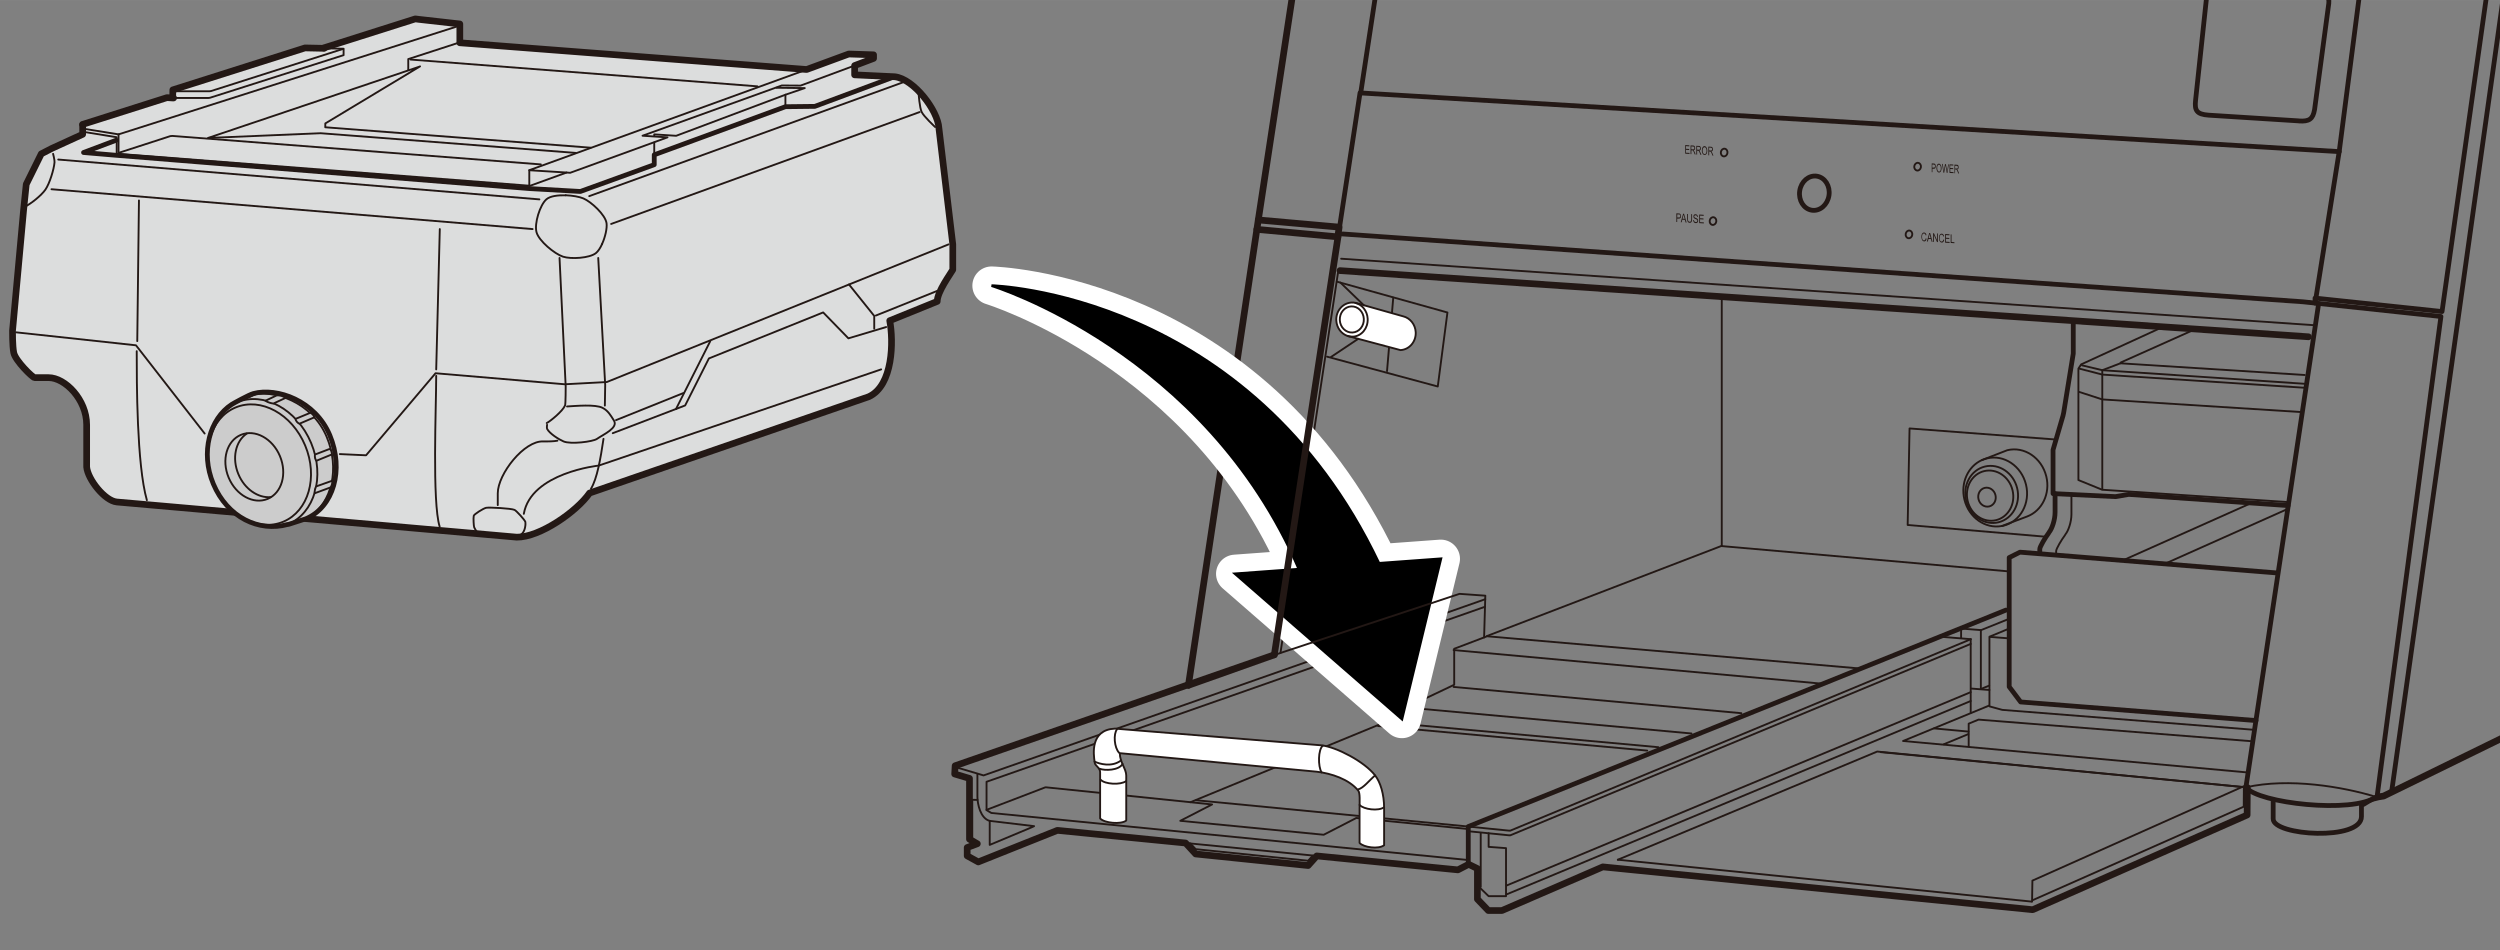 <?xml version="1.0" encoding="UTF-8"?><svg xmlns="http://www.w3.org/2000/svg" width="130.37mm" height="49.55mm" xmlns:xlink="http://www.w3.org/1999/xlink" viewBox="0 0 369.55 140.45"><rect x="0" y="0" width="369.55" height="140.45" fill="#808080" stroke="none"/><defs><clipPath id="clippath"><rect width="369.55" height="140.45" style="fill:none; stroke-width:0px;"/></clipPath></defs><g id="_レイヤー_4"><polyline points="300.38 133.27 300.43 130.17 331.69 116.21 331.67 119.12" style="fill:none; stroke:#231815; stroke-linecap:round; stroke-linejoin:round; stroke-width:.28px;"/><line x1="300.47" y1="133.06" x2="331.67" y2="119.24" style="fill:none; stroke:#231815; stroke-linecap:round; stroke-linejoin:round; stroke-width:.28px;"/><path d="M342.74,44.89l-10.75,71.48c1.77,2.37,15.79,3.94,19.27,1.42" style="fill:none; stroke:#231815; stroke-linecap:round; stroke-linejoin:round; stroke-width:.71px;"/><path d="M351.93,117.76l-.78.29c-.89.11-1.67.93-2.08.95v1.7c0,3.65-13.1,2.85-13.05.33v-2.8" style="fill:none; stroke:#231815; stroke-linecap:round; stroke-linejoin:round; stroke-width:.71px;"/><line x1="278.02" y1="111.18" x2="331.99" y2="116.38" style="fill:none; stroke:#231815; stroke-linecap:round; stroke-linejoin:round; stroke-width:.28px;"/><line x1="239.15" y1="127.08" x2="300.3" y2="133.27" style="fill:none; stroke:#231815; stroke-linecap:round; stroke-linejoin:round; stroke-width:.28px;"/><path d="M331.99,116.38c6.36-1.45,14.38-.07,19.15,1.39" style="fill:none; stroke:#231815; stroke-linecap:round; stroke-linejoin:round; stroke-width:.28px;"/></g><g id="_レイヤー_2"><g style="clip-path:url(#clippath);"><line x1="205.95" y1="44.01" x2="205.03" y2="54.85" style="fill:none; stroke:#231815; stroke-linecap:round; stroke-linejoin:round; stroke-width:.28px;"/><path d="M199.23,49.67c-.94-.3-1.64-1.2-1.7-2.3-.07-1.4.94-2.58,2.25-2.65.22-.01.43,0,.64.06l7.01,1.98c1.01.25,1.78,1.19,1.84,2.34.07,1.4-.94,2.58-2.25,2.65l-7.79-2.08Z" style="fill:#fff; stroke:#231815; stroke-linecap:round; stroke-linejoin:round; stroke-width:.28px;"/><line x1="198.25" y1="38.24" x2="342.26" y2="48.08" style="fill:none; stroke:#231815; stroke-linecap:round; stroke-linejoin:round; stroke-width:.28px;"/><line x1="198.08" y1="40" x2="341.23" y2="49.78" style="fill:none; stroke:#231815; stroke-linecap:round; stroke-linejoin:round; stroke-width:.99px;"/><polyline points="306.47 47.43 306.47 52.26 305.05 61.01 304.95 61.46 303.48 66.5 303.48 72.96 312.71 73.41 314.67 73.08 338.22 74.73" style="fill:none; stroke:#231815; stroke-linecap:round; stroke-linejoin:round; stroke-width:.71px;"/><path d="M303.78,72.98v2.74c0,1.14-.46,2.45-.87,2.94-.04.04-.09.15-.12.2-.44.57-1.27,1.96-1.27,2.29v.47" style="fill:none; stroke:#231815; stroke-linecap:round; stroke-linejoin:round; stroke-width:.71px;"/><path d="M306.2,73.28v2.74c0,1.14-.46,2.45-.87,2.94-.04.04-.09.15-.12.2-.44.57-1.27,1.96-1.27,2.29v.47" style="fill:none; stroke:#231815; stroke-linecap:round; stroke-linejoin:round; stroke-width:.28px;"/><polyline points="336.46 84.68 298.59 81.62 297 82.42 297 101.51 298.69 103.76 333.48 106.51" style="fill:none; stroke:#231815; stroke-linecap:round; stroke-linejoin:round; stroke-width:.71px;"/><polyline points="333.02 109.58 292.47 106.37 291.01 106.97 291.01 110.3" style="fill:none; stroke:#231815; stroke-linecap:round; stroke-linejoin:round; stroke-width:.28px;"/><line x1="338.18" y1="75.22" x2="320.06" y2="83.31" style="fill:none; stroke:#231815; stroke-linecap:round; stroke-linejoin:round; stroke-width:.28px;"/><line x1="313.85" y1="82.81" x2="332.73" y2="74.38" style="fill:none; stroke:#231815; stroke-linecap:round; stroke-linejoin:round; stroke-width:.28px;"/><polyline points="340.05 60.9 310.76 59.04 307.37 57.94" style="fill:none; stroke:#231815; stroke-linecap:round; stroke-linejoin:round; stroke-width:.28px;"/><polyline points="324.11 48.83 313.51 53.57 313.44 53.7 340.69 55.43" style="fill:none; stroke:#231815; stroke-linecap:round; stroke-linejoin:round; stroke-width:.28px;"/><polyline points="340.69 56.73 310.76 54.72 307.76 54" style="fill:none; stroke:#231815; stroke-linecap:round; stroke-linejoin:round; stroke-width:.28px;"/><polyline points="340.58 57.31 310.78 55.37 307.37 54.49" style="fill:none; stroke:#231815; stroke-linecap:round; stroke-linejoin:round; stroke-width:.28px;"/><polyline points="319.74 48.31 307.64 53.86 307.23 54.48 307.23 70.96 310.74 72.39 338.22 74.22" style="fill:none; stroke:#231815; stroke-linecap:round; stroke-linejoin:round; stroke-width:.28px;"/><polyline points="313.44 53.7 310.76 54.72 310.76 72.32" style="fill:none; stroke:#231815; stroke-linecap:round; stroke-linejoin:round; stroke-width:.28px;"/><polyline points="297 92.91 294.1 94.11 294.08 94.13 294.08 104.41 295.97 104.93 333.22 107.88" style="fill:none; stroke:#231815; stroke-linecap:round; stroke-linejoin:round; stroke-width:.28px;"/><line x1="291.31" y1="102.31" x2="222.71" y2="130.89" style="fill:none; stroke:#231815; stroke-linecap:round; stroke-linejoin:round; stroke-width:.28px;"/><line x1="291.31" y1="103.62" x2="222.71" y2="132.2" style="fill:none; stroke:#231815; stroke-linecap:round; stroke-linejoin:round; stroke-width:.28px;"/><line x1="291.31" y1="105.4" x2="291.31" y2="94.49" style="fill:none; stroke:#231815; stroke-linecap:round; stroke-linejoin:round; stroke-width:.28px;"/><line x1="294.13" y1="94.14" x2="296.96" y2="94.36" style="fill:none; stroke:#231815; stroke-linecap:round; stroke-linejoin:round; stroke-width:.28px;"/><line x1="286.76" y1="94.11" x2="291.31" y2="94.48" style="fill:none; stroke:#231815; stroke-linecap:round; stroke-linejoin:round; stroke-width:.28px;"/><polyline points="217.04 127.67 217.04 122.18 286.77 94.11 296.52 90.18" style="fill:none; stroke:#231815; stroke-linecap:round; stroke-linejoin:round; stroke-width:.71px;"/><line x1="292.81" y1="93.15" x2="296.94" y2="91.49" style="fill:none; stroke:#231815; stroke-linecap:round; stroke-linejoin:round; stroke-width:.28px;"/><line x1="292.81" y1="101.84" x2="294.04" y2="101.35" style="fill:none; stroke:#231815; stroke-linecap:round; stroke-linejoin:round; stroke-width:.28px;"/><polyline points="292.73 93.13 289.89 92.91 289.89 92.91 296.94 90.07" style="fill:none; stroke:#231815; stroke-linecap:round; stroke-linejoin:round; stroke-width:.28px;"/><line x1="292.81" y1="93.13" x2="292.81" y2="101.78" style="fill:none; stroke:#231815; stroke-linecap:round; stroke-linejoin:round; stroke-width:.28px;"/><line x1="289.89" y1="92.91" x2="289.89" y2="94.32" style="fill:none; stroke:#231815; stroke-linecap:round; stroke-linejoin:round; stroke-width:.28px;"/><line x1="294.08" y1="101.99" x2="291.4" y2="101.78" style="fill:none; stroke:#231815; stroke-linecap:round; stroke-linejoin:round; stroke-width:.28px;"/><line x1="285.89" y1="107.67" x2="290.98" y2="108.14" style="fill:none; stroke:#231815; stroke-linecap:round; stroke-linejoin:round; stroke-width:.28px;"/><line x1="290.96" y1="108.51" x2="287.32" y2="110.02" style="fill:none; stroke:#231815; stroke-linecap:round; stroke-linejoin:round; stroke-width:.28px;"/><polyline points="217.04 122.18 223.04 122.78 223.26 122.78 291.31 94.49" style="fill:none; stroke:#231815; stroke-linecap:round; stroke-linejoin:round; stroke-width:.28px;"/><polyline points="217.04 122.87 223.04 123.47 223.26 123.47 291.31 95.18" style="fill:none; stroke:#231815; stroke-linecap:round; stroke-linejoin:round; stroke-width:.28px;"/><polyline points="220.05 123.17 220.05 125.18 222.62 125.37 222.62 132.47 220.05 132.47 218.39 130.87" style="fill:none; stroke:#231815; stroke-linecap:round; stroke-linejoin:round; stroke-width:.28px;"/><line x1="218.88" y1="123.17" x2="218.88" y2="131.09" style="fill:none; stroke:#231815; stroke-linecap:round; stroke-linejoin:round; stroke-width:.28px;"/><line x1="219.81" y1="94.01" x2="254.51" y2="80.68" style="fill:none; stroke:#231815; stroke-linecap:round; stroke-linejoin:round; stroke-width:.28px;"/><polygon points="152.55 122.27 146.3 124.89 146.3 121.34 152.86 122.12 152.55 122.27" style="fill:none; stroke:#231815; stroke-linecap:round; stroke-linejoin:round; stroke-width:.28px;"/><path d="M146.3,121.34c-1.37-.36-1.82-2.49-1.82-3.61v-3.24" style="fill:none; stroke:#231815; stroke-linecap:round; stroke-linejoin:round; stroke-width:.28px;"/><polyline points="141.32 113.41 145.39 114.62 219.55 88.57" style="fill:none; stroke:#231815; stroke-linecap:round; stroke-linejoin:round; stroke-width:.28px;"/><polyline points="144.49 118.24 143.72 118.22 143.72 124.15" style="fill:none; stroke:#231815; stroke-linecap:round; stroke-linejoin:round; stroke-width:.28px;"/><line x1="222.87" y1="-129.21" x2="201.13" y2="13.8" style="fill:none; stroke:#231815; stroke-linecap:round; stroke-linejoin:round; stroke-width:.71px;"/><polyline points="217.01 122.54 200.49 120.91 195.67 123.39 174.47 121.33 179.17 118.91 154.64 116.38 154.52 116.38 145.83 119.71" style="fill:none; stroke:#231815; stroke-linecap:round; stroke-linejoin:round; stroke-width:.28px;"/><polyline points="175.97 124.68 176.74 125.52 193.37 127.23 194.04 126.49" style="fill:none; stroke:#231815; stroke-linecap:round; stroke-linejoin:round; stroke-width:.28px;"/><line x1="175.67" y1="101.3" x2="186" y2="32.51" style="fill:none; stroke:#231815; stroke-linecap:round; stroke-linejoin:round; stroke-width:.99px;"/><polyline points="332.2 116.41 332.17 120.47 300.5 134.46 300.38 134.46 236.93 128.14 222.02 134.59 220 134.59 218.39 132.91 218.39 128.39 217.1 127.76 215.51 128.58 194.64 126.52 193.37 127.94 176.74 126.23 175.25 124.61 156.3 122.74 144.61 127.41 142.97 126.51 142.97 125.28 144.47 124.72 143.31 124.05 143.31 115.06 141.12 114.41 141.19 113.19 188.37 96.79 175.67 101.3" style="fill:none; stroke:#231815; stroke-linecap:round; stroke-linejoin:round; stroke-width:.99px;"/><path d="M185.79,33.9l11.97,1.11.19-1.44-11.95-1.06,24.45-160.55,12.57-1.39,142.9-3.86,20.17,1.27-.28,2.1,50.64-1.05.23,41.34-9.77,70.94.15,93.45-9.07,4.7.12,7.82c.01,1.34-5.78,1.62-5.79,1.05l-59.97,29.34-.82.13" style="fill:none; stroke:#231815; stroke-linecap:round; stroke-linejoin:round; stroke-width:.99px;"/><polyline points="239.15 127.08 277.49 111.09 331.99 116.38" style="fill:none; stroke:#231815; stroke-linecap:round; stroke-linejoin:round; stroke-width:.28px;"/><line x1="210.25" y1="104.79" x2="250.03" y2="108.42" style="fill:none; stroke:#231815; stroke-linecap:round; stroke-linejoin:round; stroke-width:.28px;"/><line x1="205.36" y1="106.82" x2="245.15" y2="110.45" style="fill:none; stroke:#231815; stroke-linecap:round; stroke-linejoin:round; stroke-width:.28px;"/><line x1="203.71" y1="107.32" x2="243.49" y2="110.95" style="fill:none; stroke:#231815; stroke-linecap:round; stroke-linejoin:round; stroke-width:.28px;"/><line x1="176.82" y1="118.29" x2="216.78" y2="122.15" style="fill:none; stroke:#231815; stroke-linecap:round; stroke-linejoin:round; stroke-width:.28px;"/><line x1="214.87" y1="101.54" x2="257.4" y2="105.42" style="fill:none; stroke:#231815; stroke-linecap:round; stroke-linejoin:round; stroke-width:.28px;"/><line x1="214.87" y1="96.09" x2="269.12" y2="101.04" style="fill:none; stroke:#231815; stroke-linecap:round; stroke-linejoin:round; stroke-width:.28px;"/><polyline points="274.54 98.78 219.82 94.05 214.96 95.9 214.96 101.22 210.2 103.48 210.2 104.5 175.97 118.58" style="fill:none; stroke:#231815; stroke-linecap:round; stroke-linejoin:round; stroke-width:.28px;"/><polyline points="294.02 104.3 281.31 109.53 332.32 114.19" style="fill:none; stroke:#231815; stroke-linecap:round; stroke-linejoin:round; stroke-width:.28px;"/><polyline points="385.8 -129.92 360.98 46.05 342.21 44.06 342.22 44.8 345.78 22.41 201.04 13.73 198.05 33.32" style="fill:none; stroke:#231815; stroke-linecap:round; stroke-linejoin:round; stroke-width:.71px;"/><polyline points="198.45 34.58 340.44 44.61 360.82 46.78 351.42 117.45" style="fill:none; stroke:#231815; stroke-linecap:round; stroke-linejoin:round; stroke-width:.71px;"/><line x1="387.97" y1="-128.03" x2="353.52" y2="117.1" style="fill:none; stroke:#231815; stroke-linecap:round; stroke-linejoin:round; stroke-width:.71px;"/><line x1="365.91" y1="-133.29" x2="345.78" y2="22.41" style="fill:none; stroke:#231815; stroke-linecap:round; stroke-linejoin:round; stroke-width:.71px;"/><path d="M270.36,28.89c-.21,1.39-1.34,2.37-2.54,2.18s-1.99-1.46-1.79-2.85,1.34-2.37,2.54-2.18,2,1.46,1.79,2.85Z" style="fill:none; stroke:#231815; stroke-linecap:round; stroke-linejoin:round; stroke-width:.71px;"/><path d="M283.95,24.71c-.05.31-.31.54-.58.49s-.45-.33-.4-.64.31-.54.58-.49.45.33.4.65Z" style="fill:none; stroke:#231815; stroke-miterlimit:10; stroke-width:.28px;"/><path d="M253.7,32.75c-.05.31-.3.53-.57.49s-.45-.33-.4-.64.3-.53.57-.49.45.33.4.64Z" style="fill:none; stroke:#231815; stroke-miterlimit:10; stroke-width:.28px;"/><path d="M282.67,34.72c-.05.31-.3.53-.57.49s-.45-.33-.4-.64.3-.53.57-.49.45.33.4.64Z" style="fill:none; stroke:#231815; stroke-miterlimit:10; stroke-width:.28px;"/><path d="M255.35,22.62c-.05.31-.3.53-.57.49s-.45-.33-.4-.64.3-.53.57-.49.45.33.4.64Z" style="fill:none; stroke:#231815; stroke-miterlimit:10; stroke-width:.28px;"/><path d="M285.55,25.43v-1.28s.29.02.29.02c.05,0,.09,0,.12.02.04.01.07.03.1.07.03.03.05.07.06.13.02.05.02.11.02.18,0,.11-.02.2-.06.27-.04.07-.12.11-.23.1h-.2s0,.51,0,.51h-.1ZM285.65,24.77h.2c.07.01.11,0,.14-.04.03-.04.04-.1.04-.17,0-.05,0-.1-.03-.14-.02-.04-.04-.07-.07-.08-.02,0-.05-.01-.1-.02h-.2s0,.45,0,.45Z" style="fill:#231815; stroke-width:0px;"/><path d="M286.25,24.85c0-.21.03-.38.1-.49.07-.12.16-.17.27-.17.07,0,.14.04.2.1.06.06.1.14.13.24.03.1.05.22.05.34s-.01.24-.05.34c-.03.1-.08.18-.14.22-.06.05-.12.07-.19.07-.07,0-.14-.04-.2-.1-.06-.06-.1-.14-.13-.24-.03-.1-.05-.21-.05-.32ZM286.36,24.86c0,.15.03.28.08.37.05.09.12.14.19.14s.14-.04.19-.12c.05-.09.07-.21.07-.38,0-.1-.01-.2-.03-.27s-.05-.14-.1-.19-.09-.07-.14-.07c-.07,0-.14.03-.19.11-.05.08-.08.21-.08.41Z" style="fill:#231815; stroke-width:0px;"/><path d="M287.28,25.52l-.21-1.29h.11s.12.85.12.85c.01.09.02.18.03.26.02-.14.03-.21.03-.23l.15-.85h.13s.12.66.12.66c.03.16.05.31.06.46,0-.08.02-.17.04-.28l.12-.81h.1s-.21,1.27-.21,1.27h-.1s-.17-.99-.17-.99c-.01-.08-.02-.13-.03-.15,0,.06-.02.11-.02.15l-.16.96h-.11Z" style="fill:#231815; stroke-width:0px;"/><path d="M288.18,25.57v-1.28s.56.03.56.03v.15s-.46-.03-.46-.03v.39s.44.02.44.02v.15s-.43-.02-.43-.02v.43s.48.03.48.03v.15s-.59-.03-.59-.03Z" style="fill:#231815; stroke-width:0px;"/><path d="M288.91,25.61v-1.28s.34.02.34.02c.07,0,.12.02.16.04.04.02.07.07.09.13.02.06.03.12.03.19,0,.09-.02.17-.05.23-.04.06-.09.1-.17.11.03.02.05.05.06.07.03.05.06.11.09.17l.14.35h-.13s-.11-.28-.11-.28c-.03-.08-.06-.14-.08-.18-.02-.04-.04-.07-.05-.09-.02-.02-.03-.03-.05-.04-.01,0-.03,0-.06,0h-.12s0,.56,0,.56h-.1ZM289.01,24.91h.22s.08,0,.11,0c.03-.01.05-.04.06-.07.01-.03.02-.07.02-.11,0-.06-.01-.11-.04-.15-.03-.04-.07-.06-.13-.07h-.25s0,.41,0,.41Z" style="fill:#231815; stroke-width:0px;"/><path d="M247.8,32.8v-1.27s.34.02.34.02c.06,0,.11,0,.14.02.04.01.08.03.11.07.03.03.05.07.07.13.02.05.03.11.03.17,0,.11-.02.2-.07.27s-.14.1-.27.1h-.23s0,.5,0,.5h-.12ZM247.92,32.14h.24c.08.02.13,0,.17-.04s.05-.09.05-.17c0-.05,0-.1-.03-.14-.02-.04-.04-.07-.08-.08-.02,0-.06-.01-.11-.02h-.23s0,.44,0,.44Z" style="fill:#231815; stroke-width:0px;"/><path d="M248.45,32.84l.35-1.25h.13s.38,1.3.38,1.3h-.14s-.11-.4-.11-.4l-.38-.02-.1.38h-.13ZM248.72,32.33l.31.02-.1-.36c-.03-.11-.05-.2-.07-.27-.01.08-.03.16-.05.24l-.1.37Z" style="fill:#231815; stroke-width:0px;"/><path d="M250,31.65h.12s0,.74,0,.74c0,.13,0,.23-.03.3s-.06.13-.11.18c-.05.04-.13.06-.21.06-.09,0-.16-.03-.21-.07-.05-.04-.09-.11-.12-.18-.02-.08-.04-.19-.04-.32v-.73s.12,0,.12,0v.73c0,.11,0,.19.02.24.01.05.04.09.08.13.04.03.08.05.13.05.09,0,.15-.02.19-.07.04-.05.06-.16.06-.32v-.73Z" style="fill:#231815; stroke-width:0px;"/><path d="M250.29,32.53h.11c0,.06.02.11.04.15s.05.08.09.1c.04.03.09.04.14.05.05,0,.09,0,.12-.02.04-.02.06-.04.08-.07s.03-.07.03-.11c0-.04,0-.08-.03-.11-.02-.03-.04-.06-.08-.08-.02-.01-.08-.04-.16-.07-.08-.03-.14-.06-.18-.09-.04-.03-.08-.08-.1-.12-.02-.05-.03-.1-.03-.16,0-.06.01-.12.04-.18.03-.05.06-.09.11-.12.05-.03.11-.04.17-.03.07,0,.13.02.18.06.05.03.09.08.12.14.03.06.04.13.05.2h-.12c0-.07-.03-.14-.06-.18-.04-.04-.09-.07-.16-.07-.07,0-.13.01-.16.05-.03.04-.05.08-.05.13,0,.05.01.08.04.11.02.03.08.06.18.1.1.04.17.07.2.09.05.04.09.08.12.14s.04.11.04.18c0,.07-.01.13-.04.19-.03.06-.07.1-.12.13-.05.03-.11.04-.18.04-.08,0-.15-.02-.21-.06-.06-.04-.1-.09-.13-.16-.03-.07-.05-.15-.05-.23Z" style="fill:#231815; stroke-width:0px;"/><path d="M251.18,32.98v-1.27s.66.04.66.04v.15s-.54-.03-.54-.03v.39s.51.03.51.03v.15s-.51-.03-.51-.03v.43s.56.03.56.03v.15s-.68-.04-.68-.04Z" style="fill:#231815; stroke-width:0px;"/><path d="M249.11,22.71v-1.27s.61.04.61.04v.15s-.5-.03-.5-.03v.39s.47.03.47.03v.15s-.47-.03-.47-.03v.43s.52.03.52.03v.15s-.63-.04-.63-.04Z" style="fill:#231815; stroke-width:0px;"/><path d="M249.9,22.76v-1.27s.38.02.38.02c.08,0,.13.02.17.05.04.03.07.07.09.13.02.06.04.12.04.19,0,.09-.02.17-.06.22-.04.06-.1.09-.18.11.03.02.05.05.07.07.03.05.06.11.09.18l.15.36h-.14s-.11-.28-.11-.28c-.03-.08-.06-.14-.08-.18-.02-.04-.04-.07-.06-.09-.02-.02-.03-.03-.05-.04-.01,0-.03,0-.06-.01h-.13s0,.56,0,.56h-.11ZM250.01,22.06l.24.02c.05,0,.09,0,.12-.02s.05-.04.07-.07c.02-.03.02-.07.02-.11,0-.06-.01-.11-.04-.15-.03-.04-.07-.06-.14-.07l-.27-.02v.42Z" style="fill:#231815; stroke-width:0px;"/><path d="M250.75,22.82v-1.27s.38.02.38.02c.08,0,.13.02.17.05.04.03.07.07.09.13.02.06.04.12.04.19,0,.09-.02.17-.06.22s-.1.09-.18.11c.03.02.05.05.07.07.03.05.06.11.09.18l.15.36h-.14s-.11-.28-.11-.28c-.03-.08-.06-.14-.08-.18-.02-.04-.04-.07-.06-.09-.02-.02-.03-.03-.05-.04-.01,0-.03,0-.06-.01h-.13s0,.56,0,.56h-.11ZM250.86,22.11l.24.02c.05,0,.09,0,.12-.02.03-.01.05-.04.07-.07.01-.03.02-.07.02-.11,0-.06-.01-.11-.04-.15-.03-.04-.08-.06-.14-.07l-.27-.02v.42Z" style="fill:#231815; stroke-width:0px;"/><path d="M251.57,22.25c0-.21.04-.37.11-.49.08-.11.17-.17.29-.16.08,0,.15.04.21.1.06.06.11.14.14.24.03.1.05.22.05.34,0,.13-.02.24-.05.34-.03.1-.08.17-.15.22s-.13.07-.21.06c-.08,0-.15-.04-.21-.1-.06-.06-.11-.14-.14-.25-.03-.1-.05-.21-.05-.32ZM251.68,22.26c0,.15.03.28.08.37.05.09.12.14.21.15.08,0,.15-.03.21-.12.05-.09.08-.21.08-.37,0-.1-.01-.19-.04-.27-.02-.08-.06-.14-.1-.19-.05-.05-.1-.07-.15-.07-.08,0-.15.03-.2.11-.06.08-.09.21-.09.4Z" style="fill:#231815; stroke-width:0px;"/><path d="M252.53,22.94v-1.27s.38.02.38.02c.08,0,.13.02.17.05.04.03.07.07.09.13s.04.12.04.19c0,.09-.02.17-.06.22-.04.06-.1.09-.18.11.03.02.05.05.07.07.03.05.06.11.09.18l.15.36h-.14s-.11-.28-.11-.28c-.03-.08-.06-.14-.08-.18-.02-.04-.04-.07-.06-.09s-.03-.03-.05-.04c-.01,0-.03,0-.06-.01h-.13s0,.56,0,.56h-.11ZM252.64,22.23l.24.02c.05,0,.09,0,.12-.02.03-.01.05-.04.07-.07s.02-.07.02-.11c0-.06-.01-.11-.04-.15-.03-.04-.08-.06-.14-.07l-.27-.02v.42Z" style="fill:#231815; stroke-width:0px;"/><path d="M284.67,35.23l.12.05c-.03.14-.07.24-.13.31-.06.07-.14.1-.23.09-.1,0-.17-.04-.23-.1-.06-.06-.1-.14-.13-.25-.03-.11-.05-.22-.05-.34,0-.13.02-.25.05-.34.04-.1.09-.17.15-.22.07-.05.14-.07.21-.06.09,0,.16.04.22.11.06.07.1.16.12.28l-.12.03c-.02-.09-.05-.16-.09-.21-.04-.04-.09-.07-.15-.07-.07,0-.12.02-.17.06s-.08.1-.1.18c-.02.08-.03.16-.03.24,0,.11.01.2.03.29s.06.14.1.19c.05.04.1.07.15.07.07,0,.12-.02.17-.07.05-.05.08-.13.09-.24Z" style="fill:#231815; stroke-width:0px;"/><path d="M284.83,35.69l.35-1.25h.13s.36,1.3.36,1.3h-.13s-.1-.4-.1-.4l-.37-.02-.1.38h-.12ZM285.09,35.18l.3.02-.09-.36c-.03-.11-.05-.2-.06-.27-.01.08-.03.16-.05.24l-.1.37Z" style="fill:#231815; stroke-width:0px;"/><path d="M285.75,35.75v-1.27s.13,0,.13,0l.46,1.03v-1s.12,0,.12,0v1.27s-.13,0-.13,0l-.46-1.03v1s-.12,0-.12,0Z" style="fill:#231815; stroke-width:0px;"/><path d="M287.27,35.4l.12.05c-.03.14-.07.24-.13.31-.06.07-.14.1-.23.09-.1,0-.17-.04-.23-.1-.06-.06-.1-.14-.14-.25-.03-.11-.05-.22-.04-.34,0-.13.02-.25.05-.34.04-.1.09-.17.15-.22.07-.05.14-.07.21-.06.09,0,.16.04.22.11.06.07.1.16.12.28l-.12.03c-.02-.09-.05-.16-.09-.21-.04-.04-.09-.07-.15-.07-.07,0-.12.02-.17.06-.05.04-.08.1-.1.18-.02.08-.03.16-.03.24,0,.11,0,.2.03.29.02.08.06.14.1.19.05.04.1.07.15.07.07,0,.12-.02.17-.07.05-.05.08-.13.09-.24Z" style="fill:#231815; stroke-width:0px;"/><path d="M287.53,35.86v-1.27s.64.04.64.04v.15s-.52-.03-.52-.03v.39s.49.03.49.03v.15s-.49-.03-.49-.03v.43s.54.04.54.04v.15s-.66-.04-.66-.04Z" style="fill:#231815; stroke-width:0px;"/><path d="M288.35,35.92v-1.27s.12,0,.12,0v1.12s.43.03.43.03v.15s-.55-.04-.55-.04Z" style="fill:#231815; stroke-width:0px;"/><line x1="175.25" y1="124.61" x2="194.64" y2="126.52" style="fill:none; stroke:#231815; stroke-linecap:round; stroke-linejoin:round; stroke-width:.28px;"/><polyline points="217.04 127.13 146.54 120.17 145.83 119.75 145.83 115.56 219.51 89.69" style="fill:none; stroke:#231815; stroke-linecap:round; stroke-linejoin:round; stroke-width:.28px;"/><path d="M204.6,124.95v-5.49c0-2.1-.56-3.85-1.33-4.84-1.57-2.03-5.68-4.19-7.94-4.45l-30.51-2.47c-3.72.17-3.16,3.85-3.02,4.88,0,.06.03.19.04.25.11.38.79.71.78,1.31v6.84c.66.71,3.1.91,3.86.31v-6.66c0-.98-.95-1.95-.95-3.3l29.11,2.74c2.15.25,4.77,1.11,6.13,2.79.3.37.2,1.62.2,2.6v5.14c.61.67,2.8.96,3.63.34Z" style="fill:#fff; stroke:#231815; stroke-linecap:round; stroke-linejoin:round; stroke-width:.28px;"/><path d="M200.97,118.98c.61.67,2.8.96,3.63.34" style="fill:#fff; stroke:#231815; stroke-linecap:round; stroke-linejoin:round; stroke-width:.28px;"/><path d="M195.55,110.21c-.72.56-.74,3.09-.19,3.97" style="fill:#fff; stroke:#231815; stroke-linecap:round; stroke-linejoin:round; stroke-width:.28px;"/><path d="M162.7,115.26c.61.67,2.93.81,3.76.2" style="fill:#fff; stroke:#231815; stroke-linecap:round; stroke-linejoin:round; stroke-width:.28px;"/><path d="M165.13,107.78c-.58.7-.42,2.76.3,3.49" style="fill:#fff; stroke:#231815; stroke-linecap:round; stroke-linejoin:round; stroke-width:.28px;"/><path d="M162.54,113.63c.75.31,2.89.26,3.39-.71" style="fill:#fff; stroke:#231815; stroke-linecap:round; stroke-linejoin:round; stroke-width:.28px;"/><path d="M161.8,112.58c.73.34,2.55.87,3.92-.18" style="fill:#fff; stroke:#231815; stroke-linecap:round; stroke-linejoin:round; stroke-width:.28px;"/><path d="M200.75,116.69c.8-.19,1.69-1.39,2.51-2.06" style="fill:#fff; stroke:#231815; stroke-linecap:round; stroke-linejoin:round; stroke-width:.28px;"/><line x1="254.51" y1="80.72" x2="296.94" y2="84.46" style="fill:none; stroke:#231815; stroke-linecap:round; stroke-linejoin:round; stroke-width:.28px;"/><polyline points="302.45 79.34 281.99 77.6 282.27 63.33 303.93 64.97" style="fill:none; stroke:#231815; stroke-linecap:round; stroke-linejoin:round; stroke-width:.28px;"/><path d="M292.96,68.02c.24-.11.49-.2.75-.26,2.51-.62,5.09,1.11,5.77,3.86s-.82,5.47-3.33,6.09c-.07.02-.15.03-.23.05" style="fill:none; stroke:#231815; stroke-linecap:round; stroke-linejoin:round; stroke-width:.28px;"/><ellipse cx="294.41" cy="73.1" rx="3.88" ry="4.24" transform="translate(-8.94 72.16) rotate(-13.77)" style="fill:none; stroke:#231815; stroke-linecap:round; stroke-linejoin:round; stroke-width:.28px;"/><ellipse cx="294.18" cy="73.28" rx="3.41" ry="3.73" transform="translate(-8.99 72.11) rotate(-13.77)" style="fill:none; stroke:#231815; stroke-linecap:round; stroke-linejoin:round; stroke-width:.28px;"/><ellipse cx="293.71" cy="73.51" rx="1.29" ry="1.41" transform="translate(-9.05 72) rotate(-13.77)" style="fill:none; stroke:#231815; stroke-linecap:round; stroke-linejoin:round; stroke-width:.28px;"/><path d="M295.92,77.75c-2.44.46-4.89-1.24-5.54-3.91-.6-2.46.53-4.9,2.57-5.83l3.76-1.46c2.51-.62,5.09,1.11,5.77,3.86.63,2.55-.62,5.09-2.82,5.93l-3.74,1.41Z" style="fill:none; stroke:#231815; stroke-linecap:round; stroke-linejoin:round; stroke-width:.28px;"/><line x1="254.51" y1="80.72" x2="254.51" y2="43.86" style="fill:none; stroke:#231815; stroke-linecap:round; stroke-linejoin:round; stroke-width:.28px;"/><line x1="197.78" y1="40.32" x2="189.28" y2="96.5" style="fill:none; stroke:#231815; stroke-linecap:round; stroke-linejoin:round; stroke-width:.28px;"/><polyline points="197.61 41.63 213.96 46.19 212.53 57.13 196.16 52.72" style="fill:none; stroke:#231815; stroke-linecap:round; stroke-linejoin:round; stroke-width:.28px;"/><line x1="196.76" y1="52.76" x2="200.77" y2="50.08" style="fill:none; stroke:#231815; stroke-linecap:round; stroke-linejoin:round; stroke-width:.28px;"/><line x1="198.14" y1="41.77" x2="201.61" y2="45.13" style="fill:none; stroke:#231815; stroke-linecap:round; stroke-linejoin:round; stroke-width:.28px;"/><path d="M200.35,44.77c.99.24,1.76,1.18,1.82,2.35.07,1.39-.9,2.58-2.18,2.64-.27.01-.54-.02-.79-.11" style="fill:none; stroke:#231815; stroke-linecap:round; stroke-linejoin:round; stroke-width:.28px;"/><path d="M198.05,47.31c-.05-1.06.7-1.97,1.68-2.02s1.82.77,1.87,1.84-.7,1.97-1.68,2.02-1.82-.77-1.87-1.84" style="fill:none; stroke:#231815; stroke-linecap:round; stroke-linejoin:round; stroke-width:.28px;"/><path d="M339.85,17.87l-13.38-.85c-1.78-.13-2.08-.7-1.92-2.2l1.6-14.98c.23-1.61.74-2.05,2.21-2.05l13.95.71c1.34.05,2.08.97,1.93,2.01l-2.1,15.69c-.25,1.41-.79,1.77-2.29,1.68Z" style="fill:none; stroke:#231815; stroke-linecap:round; stroke-linejoin:round; stroke-width:.71px;"/><path d="M47.86,7.08l13.53-4.29.53.07,6.05.68v2.78l51.27,3.95,6.22-2.29,3.67.12v.53s-2.8,1.06-2.8,1.06v1.37l5.92.28c2.8.29,6.4,4.98,6.54,7.61l2.05,17.17v3.75c-.32.59-2.3,3.25-2.3,4.68l-7.02,2.85c.57,3.01.52,9.58-3.1,11.24l-41.27,14.24c-1.89,2.73-7.36,6.56-10.77,6.52l-59.12-5.2c-1.77-.17-4.29-3.35-4.45-5.18-.01-.16,0-.63,0-.63v-5.6c0-3.73-3.19-6.97-5.62-6.97h-2.07c-.29,0-2.86-2.51-3.09-3.69-.2-1-.18-3.23-.18-3.23l1.64-17.89.39-3.78,2.22-4.49,1.53-.79,4.59-2.1v-1.38l13.46-4.3v-.93s19.56-6.26,19.56-6.26l2.64.09Z" style="fill:#dcdddd; stroke-width:0px;"/><path d="M47.86,7.08l13.53-4.29.53.07,6.05.68v2.78l51.27,3.95,6.22-2.29,3.67.12v.53s-2.8,1.06-2.8,1.06v1.37l5.92.28c2.8.29,6.4,4.98,6.54,7.61l2.05,17.17v3.75c-.32.59-2.3,3.25-2.3,4.68l-7.02,2.85c.57,3.01.52,9.58-3.1,11.24l-41.27,14.24c-1.89,2.73-7.36,6.56-10.77,6.52l-59.12-5.2c-1.77-.17-4.29-3.35-4.45-5.18-.01-.16,0-.63,0-.63v-5.6c0-3.73-3.19-6.97-5.62-6.97h-2.07c-.29,0-2.86-2.51-3.09-3.69-.2-1-.18-3.23-.18-3.23l1.64-17.89.39-3.78,2.22-4.49,1.53-.79,4.59-2.1v-1.38" style="fill:none; stroke:#231815; stroke-linecap:round; stroke-linejoin:round; stroke-width:.99px;"/><path d="M42.53,77.52c-4.24,1.17-8.91-1.02-11-6-1.95-4.67-.51-9.64,2.72-11.74.22-.14,2.55-1.44,3.21-1.61,3.48-.94,9.15,1.04,11.29,6.16s.55,10.65-3.55,12.36l-2.44.79-.23.05Z" style="fill:#ccc; stroke:#231815; stroke-linecap:round; stroke-linejoin:round; stroke-width:.71px;"/><path d="M20.21,51.91c0,4.48,0,16.77,1.5,22.02" style="fill:none; stroke:#231815; stroke-linecap:round; stroke-linejoin:round; stroke-width:.28px;"/><line x1="129.47" y1="46.64" x2="138.53" y2="43" style="fill:none; stroke:#231815; stroke-linecap:round; stroke-linejoin:round; stroke-width:.28px;"/><polyline points="130.99 48.34 125.41 50.01 121.68 46.18 104.79 52.98 101.28 59.93 90.58 64.03" style="fill:none; stroke:#231815; stroke-linecap:round; stroke-linejoin:round; stroke-width:.28px;"/><line x1="101.01" y1="58.1" x2="91.06" y2="62.1" style="fill:none; stroke:#231815; stroke-linecap:round; stroke-linejoin:round; stroke-width:.28px;"/><polyline points="140.22 36.12 89.69 56.47 83.48 56.8 64.38 55.17 54.11 67.3 50.24 67.12" style="fill:none; stroke:#231815; stroke-linecap:round; stroke-linejoin:round; stroke-width:.28px;"/><line x1="90.34" y1="33.1" x2="135.94" y2="16.56" style="fill:none; stroke:#231815; stroke-linecap:round; stroke-linejoin:round; stroke-width:.28px;"/><line x1="87.1" y1="28.99" x2="133.5" y2="12.16" style="fill:none; stroke:#231815; stroke-linecap:round; stroke-linejoin:round; stroke-width:.28px;"/><line x1="60.69" y1="8.8" x2="111.96" y2="12.76" style="fill:none; stroke:#231815; stroke-linecap:round; stroke-linejoin:round; stroke-width:.28px;"/><polyline points="85.09 22.6 47.4 19.69 30.75 20.39 61.97 9.86 62.09 9.81 48.09 18.24 48.08 18.81 87.31 21.83" style="fill:none; stroke:#231815; stroke-linecap:round; stroke-linejoin:round; stroke-width:.28px;"/><polyline points="83.74 25.5 78.24 25.16 78.42 25.09 119.29 10.26" style="fill:none; stroke:#231815; stroke-linecap:round; stroke-linejoin:round; stroke-width:.28px;"/><polyline points="128.04 9.05 118.34 12.65 115.57 12.63 94.98 20.06 98.67 20.3 84.28 25.54 83.74 25.5" style="fill:none; stroke:#231815; stroke-linecap:round; stroke-linejoin:round; stroke-width:.28px;"/><line x1="78.24" y1="27.5" x2="83.62" y2="25.55" style="fill:none; stroke:#231815; stroke-linecap:round; stroke-linejoin:round; stroke-width:.28px;"/><polyline points="129.23 48.59 129.23 46.7 125.5 42.05" style="fill:none; stroke:#231815; stroke-linecap:round; stroke-linejoin:round; stroke-width:.28px;"/><line x1="99.92" y1="60.47" x2="104.99" y2="50.43" style="fill:none; stroke:#231815; stroke-linecap:round; stroke-linejoin:round; stroke-width:.28px;"/><path d="M135.78,13.8s.16,2.13.46,2.75c.32.67,1.99,2.22,1.99,2.22" style="fill:none; stroke:#231815; stroke-linecap:round; stroke-linejoin:round; stroke-width:.28px;"/><path d="M89,36.07c-.26.58-.58,1.07-.91,1.34-.96.76-3.7.91-4.86.53-1.27-.42-3.57-2.33-3.92-3.61s.5-4.03,1.46-4.87c.55-.48,1.7-.63,2.85-.59" style="fill:none; stroke:#231815; stroke-linecap:round; stroke-linejoin:round; stroke-width:.28px;"/><path d="M83.62,28.86c1.02.04,2.03.22,2.62.47,1.15.49,3.25,2.42,3.42,3.66.1.74-.19,2.04-.66,3.07" style="fill:none; stroke:#231815; stroke-linecap:round; stroke-linejoin:round; stroke-width:.28px;"/><path d="M7.85,22.74s.24.93.21,1.24c-.08,1.06-.74,3.17-1.35,4.05-.57.83-2.2,2.17-3.13,2.56" style="fill:none; stroke:#231815; stroke-linecap:round; stroke-linejoin:round; stroke-width:.28px;"/><polyline points="96.71 20.07 96.71 19.86 99.95 20.07 116.1 14 118.96 13.02 114.79 12.97" style="fill:none; stroke:#231815; stroke-linecap:round; stroke-linejoin:round; stroke-width:.28px;"/><line x1="96.71" y1="24.34" x2="96.71" y2="21.06" style="fill:none; stroke:#231815; stroke-linecap:round; stroke-linejoin:round; stroke-width:.28px;"/><line x1="116.1" y1="15.77" x2="116.1" y2="14" style="fill:none; stroke:#231815; stroke-linecap:round; stroke-linejoin:round; stroke-width:.28px;"/><polyline points="78.24 25.16 78.24 27.45 17.52 22.74 17.52 19.86 12.2 19" style="fill:none; stroke:#231815; stroke-linecap:round; stroke-linejoin:round; stroke-width:.28px;"/><line x1="17.52" y1="19.86" x2="67.96" y2="3.78" style="fill:none; stroke:#231815; stroke-linecap:round; stroke-linejoin:round; stroke-width:.28px;"/><polyline points="67.96 6.26 60.35 8.73 60.35 10.35" style="fill:none; stroke:#231815; stroke-linecap:round; stroke-linejoin:round; stroke-width:.28px;"/><polyline points="17.67 22.55 25.17 20.12 25.48 20.09 79.95 24.3" style="fill:none; stroke:#231815; stroke-linecap:round; stroke-linejoin:round; stroke-width:.28px;"/><polyline points="47.91 7.14 45.08 7.08 45.09 7.08 25.55 13.28 25.53 14.36" style="fill:none; stroke:#231815; stroke-linecap:round; stroke-linejoin:round; stroke-width:.99px;"/><polyline points="25.66 14.48 30.81 14.48 31.03 14.45 50.79 8.15 50.79 7.2 47.91 7.14" style="fill:none; stroke:#231815; stroke-linecap:round; stroke-linejoin:round; stroke-width:.28px;"/><polyline points="25.66 14.48 25.52 14.48 24.68 14.43 12.2 18.39" style="fill:none; stroke:#231815; stroke-linecap:round; stroke-linejoin:round; stroke-width:.99px;"/><polyline points="25.66 13.49 30.95 13.49 31.18 13.46 50.73 7.22" style="fill:none; stroke:#231815; stroke-linecap:round; stroke-linejoin:round; stroke-width:.28px;"/><polyline points="17.25 22.87 17.25 20.35 17.23 20.28 12.35 19.49" style="fill:none; stroke:#231815; stroke-linecap:round; stroke-linejoin:round; stroke-width:.28px;"/><polyline points="132 11.42 120.45 15.72 116.1 15.77 96.71 22.88 96.71 24.34 85.79 28.3 78.24 27.87 17.17 22.95 12.35 22.54 17.16 20.73" style="fill:none; stroke:#231815; stroke-linecap:round; stroke-linejoin:round; stroke-width:.71px;"/><line x1="8.61" y1="23.58" x2="79.73" y2="29.47" style="fill:none; stroke:#231815; stroke-linecap:round; stroke-linejoin:round; stroke-width:.28px;"/><line x1="7.61" y1="27.97" x2="78.73" y2="33.86" style="fill:none; stroke:#231815; stroke-linecap:round; stroke-linejoin:round; stroke-width:.28px;"/><path d="M82.4,65.14c-.5.11-1.51.11-1.51.11h-.55c-2.84-.17-6.76,4.82-6.76,7.67v1.74" style="fill:none; stroke:#231815; stroke-linecap:round; stroke-linejoin:round; stroke-width:.28px;"/><path d="M82.71,38.13l.91,18.99s0,2.57-.09,2.8c-.34.85-2.18,2.34-2.71,2.61" style="fill:none; stroke:#231815; stroke-linecap:round; stroke-linejoin:round; stroke-width:.28px;"/><polyline points="88.43 38.13 89.46 56.9 89.41 59.95" style="fill:none; stroke:#231815; stroke-linecap:round; stroke-linejoin:round; stroke-width:.28px;"/><line x1="65.01" y1="33.86" x2="64.48" y2="54.6" style="fill:none; stroke:#231815; stroke-linecap:round; stroke-linejoin:round; stroke-width:.28px;"/><path d="M64.48,55.56c0,4.48-.61,18.7.51,22.28" style="fill:none; stroke:#231815; stroke-linecap:round; stroke-linejoin:round; stroke-width:.28px;"/><line x1="20.54" y1="29.63" x2="20.29" y2="50.42" style="fill:none; stroke:#231815; stroke-linecap:round; stroke-linejoin:round; stroke-width:.28px;"/><polyline points="2.36 49.12 20.1 51.04 30.25 64.08" style="fill:none; stroke:#231815; stroke-linecap:round; stroke-linejoin:round; stroke-width:.28px;"/><path d="M83.82,60.08c1.31-.07,4.18-.35,5.26.21.81.42,1.19,1.11,1.67,1.87.67,1.08-1.47,2-2.52,2.72-.6.41-3.87.82-4.92.37-.71-.3-2.1-1.18-2.44-1.87-.06-.13,0-.59,0-.59" style="fill:none; stroke:#231815; stroke-linecap:round; stroke-linejoin:round; stroke-width:.28px;"/><ellipse cx="38.34" cy="68.68" rx="7.33" ry="9.15" transform="translate(-23.52 20.1) rotate(-22.69)" style="fill:none; stroke:#231815; stroke-linecap:round; stroke-linejoin:round; stroke-width:.28px;"/><path d="M34.99,59.48c3.99-1.67,8.91,1.02,11,6,2.08,4.98.54,10.37-3.45,12.04" style="fill:none; stroke:#231815; stroke-linecap:round; stroke-linejoin:round; stroke-width:.28px;"/><ellipse cx="37.59" cy="69.01" rx="4.11" ry="5.13" transform="translate(-23.71 19.84) rotate(-22.69)" style="fill:none; stroke:#231815; stroke-linecap:round; stroke-linejoin:round; stroke-width:.28px;"/><path d="M40.02,73.48c-1.86.17-3.86-1.18-4.78-3.39-.99-2.36-.42-4.9,1.25-6.01" style="fill:none; stroke:#231815; stroke-linecap:round; stroke-linejoin:round; stroke-width:.28px;"/><path d="M37,58.41c3.48-.94,9.15,1.04,11.29,6.16,1.96,4.68.79,9.72-2.56,11.85" style="fill:none; stroke:#231815; stroke-linecap:round; stroke-linejoin:round; stroke-width:.28px;"/><path d="M42.2,58.82l-1.78.83c-.25-.01-.93-.2-1.17-.42l1.66-.79c.29-.05,1.11.13,1.29.39Z" style="fill:#ccc; stroke:#231815; stroke-linecap:round; stroke-linejoin:round; stroke-width:.28px;"/><path d="M46.46,61.69l-2.17.93c-.25-.02-.64-.47-.58-.71l2.13-.88c.27.02.62.46.62.66Z" style="fill:#ccc; stroke:#231815; stroke-linecap:round; stroke-linejoin:round; stroke-width:.28px;"/><path d="M49.06,67.17l-2.27.93c-.2-.12-.28-.58-.24-.91l2.15-.82c.27.05.38.6.36.8Z" style="fill:#ccc; stroke:#231815; stroke-linecap:round; stroke-linejoin:round; stroke-width:.28px;"/><path d="M48.85,72.05l-2.33.86c-.06-.27.1-.81.21-1.01l2.35-.83c.12.32-.09.83-.23.98Z" style="fill:#ccc; stroke:#231815; stroke-linecap:round; stroke-linejoin:round; stroke-width:.28px;"/><path d="M37.78,58.27l-1.81.83c-.59-.06-.6.16-.8.18l1.39-.72c.15-.08.66-.51,1.23-.28Z" style="fill:#ccc; stroke:#231815; stroke-linecap:round; stroke-linejoin:round; stroke-width:.28px;"/><path d="M70.43,78.54c-.16-.24-.29-.49-.34-.61-.06-.15-.14-1.32-.06-1.69.05-.22,1.37-1.07,1.83-1.18.41-.09,3.71.08,4.2.31.28.13,1.52,1.49,1.6,1.78.05.18.04,1.47-.69,1.89" style="fill:none; stroke:#231815; stroke-linecap:round; stroke-linejoin:round; stroke-width:.28px;"/><path d="M130.25,54.6l-41.75,14.22s-10,1.04-11.07,7.13" style="fill:none; stroke:#231815; stroke-linecap:round; stroke-linejoin:round; stroke-width:.28px;"/><path d="M89.21,64.87c-.44,2.96-.95,5.89-1.85,7.37" style="fill:none; stroke:#231815; stroke-linecap:round; stroke-linejoin:round; stroke-width:.28px;"/><path d="M203.84,83.27c-19.1-40.14-57.27-41.05-57.27-41.05,0,0,31.59,9.64,45.44,41.91l-9.42.69,24.64,21.46,5.75-23.68-9.14.67Z" style="fill:#000; stroke:#fff; stroke-linecap:round; stroke-linejoin:round; stroke-width:5.67px;"/><path d="M203.84,83.27c-19.1-40.14-57.27-41.05-57.27-41.05,0,0,31.59,9.64,45.44,41.91l-9.42.69,24.64,21.46,5.75-23.68-9.14.67Z" style="fill:#000; stroke:#000; stroke-width:.4px;"/><line x1="188.37" y1="96.79" x2="197.84" y2="34.63" style="fill:none; stroke:#231815; stroke-linecap:round; stroke-linejoin:round; stroke-width:.99px;"/><polyline points="187.75 97.02 215.75 87.78 219.56 88.05 219.38 94.22" style="fill:none; stroke:#231815; stroke-linecap:round; stroke-linejoin:round; stroke-width:.28px;"/></g></g></svg>